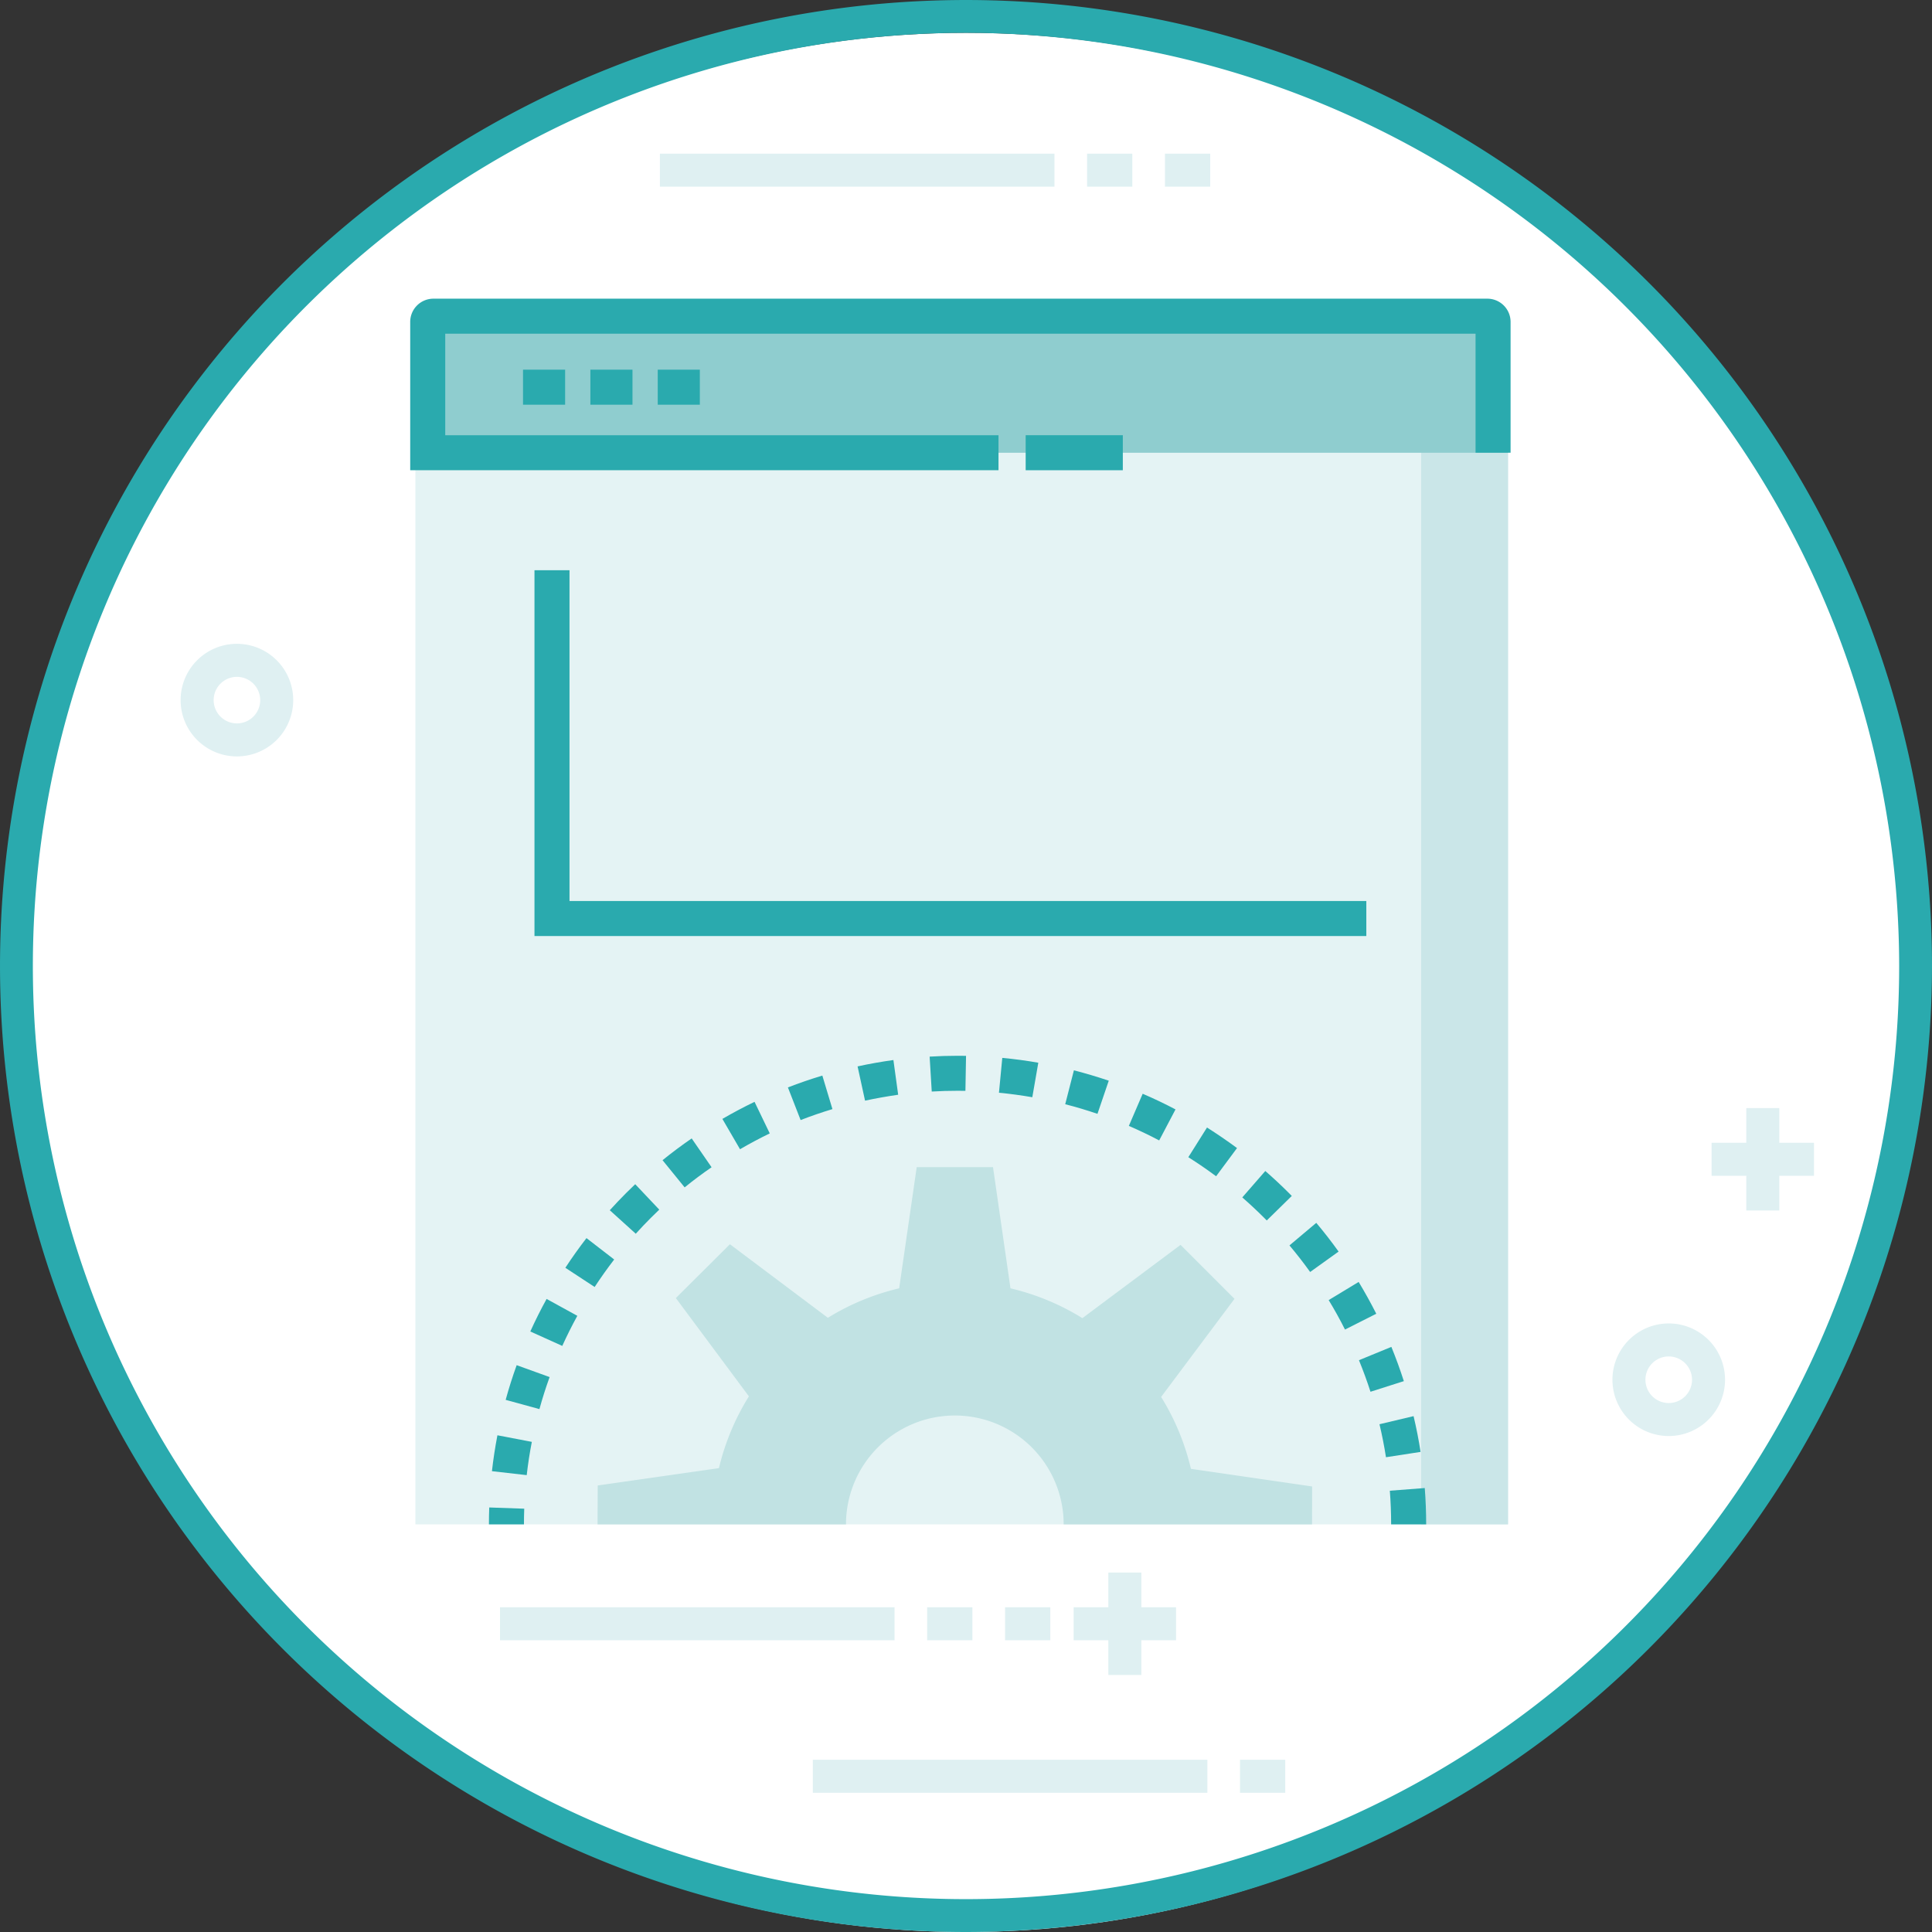 <svg xmlns="http://www.w3.org/2000/svg" width="169.257" height="169.257" viewBox="0 0 169.257 169.257">
  <rect x="0" y="0" width="169.257" height="169.257" fill="#333333" stroke="none"/>
  <g id="Gruppe_970" data-name="Gruppe 970" transform="translate(-3.598 -5.612)">
    <g id="Gruppe_993" data-name="Gruppe 993" transform="translate(5.036 8.488)">
      <g id="Gruppe_992" data-name="Gruppe 992">
        <circle id="Ellipse_67" data-name="Ellipse 67" cx="83.191" cy="83.191" r="83.191" fill="#fff"/>
      </g>
    </g>
    <g id="Gruppe_995" data-name="Gruppe 995" transform="translate(3.598 5.612)">
      <g id="Gruppe_994" data-name="Gruppe 994">
        <path id="Pfad_435" data-name="Pfad 435" d="M88.226,174.869A84.628,84.628,0,1,1,172.855,90.24,84.724,84.724,0,0,1,88.226,174.869Zm0-166.381A81.751,81.751,0,1,0,169.979,90.24,81.844,81.844,0,0,0,88.226,8.488Z" transform="translate(-3.598 -5.612)" fill="#2aaaae"/>
      </g>
    </g>
    <g id="Gruppe_1007" data-name="Gruppe 1007" transform="translate(47.402 143.379)">
      <g id="Gruppe_1000" data-name="Gruppe 1000" transform="translate(50.255)">
        <g id="Gruppe_997" data-name="Gruppe 997" transform="translate(0 3.04)">
          <g id="Gruppe_996" data-name="Gruppe 996">
            <rect id="Rechteck_579" data-name="Rechteck 579" width="8.971" height="2.892" fill="#dff0f2"/>
          </g>
        </g>
        <g id="Gruppe_999" data-name="Gruppe 999" transform="translate(3.04)">
          <g id="Gruppe_998" data-name="Gruppe 998">
            <rect id="Rechteck_580" data-name="Rechteck 580" width="2.892" height="8.972" fill="#dff0f2"/>
          </g>
        </g>
      </g>
      <g id="Gruppe_1002" data-name="Gruppe 1002" transform="translate(44.248 3.04)">
        <g id="Gruppe_1001" data-name="Gruppe 1001">
          <rect id="Rechteck_581" data-name="Rechteck 581" width="3.963" height="2.892" fill="#dff0f2"/>
        </g>
      </g>
      <g id="Gruppe_1004" data-name="Gruppe 1004" transform="translate(37.423 3.04)">
        <g id="Gruppe_1003" data-name="Gruppe 1003">
          <rect id="Rechteck_582" data-name="Rechteck 582" width="3.963" height="2.892" fill="#dff0f2"/>
        </g>
      </g>
      <g id="Gruppe_1006" data-name="Gruppe 1006" transform="translate(0 3.04)">
        <g id="Gruppe_1005" data-name="Gruppe 1005">
          <rect id="Rechteck_583" data-name="Rechteck 583" width="34.565" height="2.892" fill="#dff0f2"/>
        </g>
      </g>
    </g>
    <g id="Gruppe_1012" data-name="Gruppe 1012" transform="translate(153.546 102.688)">
      <g id="Gruppe_1009" data-name="Gruppe 1009" transform="translate(0 3.04)">
        <g id="Gruppe_1008" data-name="Gruppe 1008">
          <rect id="Rechteck_584" data-name="Rechteck 584" width="8.971" height="2.892" fill="#dff0f2"/>
        </g>
      </g>
      <g id="Gruppe_1011" data-name="Gruppe 1011" transform="translate(3.04)">
        <g id="Gruppe_1010" data-name="Gruppe 1010">
          <rect id="Rechteck_585" data-name="Rechteck 585" width="2.892" height="8.972" fill="#dff0f2"/>
        </g>
      </g>
    </g>
    <g id="Gruppe_1014" data-name="Gruppe 1014" transform="translate(112.232 159.78)">
      <g id="Gruppe_1013" data-name="Gruppe 1013">
        <rect id="Rechteck_586" data-name="Rechteck 586" width="3.963" height="2.892" fill="#dff0f2"/>
      </g>
    </g>
    <g id="Gruppe_1016" data-name="Gruppe 1016" transform="translate(74.808 159.78)">
      <g id="Gruppe_1015" data-name="Gruppe 1015">
        <rect id="Rechteck_587" data-name="Rechteck 587" width="34.565" height="2.892" fill="#dff0f2"/>
      </g>
    </g>
    <g id="Gruppe_1023" data-name="Gruppe 1023" transform="translate(61.411 19.074)">
      <g id="Gruppe_1018" data-name="Gruppe 1018" transform="translate(44.248)">
        <g id="Gruppe_1017" data-name="Gruppe 1017">
          <rect id="Rechteck_588" data-name="Rechteck 588" width="3.963" height="2.892" fill="#dff0f2"/>
        </g>
      </g>
      <g id="Gruppe_1020" data-name="Gruppe 1020" transform="translate(37.423)">
        <g id="Gruppe_1019" data-name="Gruppe 1019">
          <rect id="Rechteck_589" data-name="Rechteck 589" width="3.963" height="2.892" fill="#dff0f2"/>
        </g>
      </g>
      <g id="Gruppe_1022" data-name="Gruppe 1022">
        <g id="Gruppe_1021" data-name="Gruppe 1021">
          <rect id="Rechteck_590" data-name="Rechteck 590" width="34.565" height="2.892" fill="#dff0f2"/>
        </g>
      </g>
    </g>
    <g id="Gruppe_1025" data-name="Gruppe 1025" transform="translate(19.421 62.016)">
      <g id="Gruppe_1024" data-name="Gruppe 1024">
        <path id="Pfad_436" data-name="Pfad 436" d="M13.686,33.854a4.932,4.932,0,1,1,4.932-4.929A4.933,4.933,0,0,1,13.686,33.854Zm0-6.97a2.039,2.039,0,1,0,2.041,2.041A2.042,2.042,0,0,0,13.686,26.885Z" transform="translate(-8.754 -23.991)" fill="#dff0f2"/>
      </g>
    </g>
    <g id="Gruppe_1027" data-name="Gruppe 1027" transform="translate(144.86 121.556)">
      <g id="Gruppe_1026" data-name="Gruppe 1026">
        <path id="Pfad_437" data-name="Pfad 437" d="M54.56,53.255a4.932,4.932,0,1,1,4.932-4.932A4.938,4.938,0,0,1,54.56,53.255Zm0-6.973A2.041,2.041,0,1,0,56.6,48.324,2.046,2.046,0,0,0,54.56,46.283Z" transform="translate(-49.628 -43.392)" fill="#dff0f2"/>
      </g>
    </g>
    <g id="Gruppe_1040" data-name="Gruppe 1040" transform="translate(39.535 31.778)">
      <g id="Gruppe_1028" data-name="Gruppe 1028" transform="translate(0.454 1.228)">
        <path id="Pfad_438" data-name="Pfad 438" d="M110.666,14.538H15.972a.514.514,0,0,0-.516.513V120.689h95.723V15.051A.513.513,0,0,0,110.666,14.538Z" transform="translate(-15.456 -14.538)" fill="#e4f3f4"/>
      </g>
      <g id="Gruppe_1029" data-name="Gruppe 1029" transform="translate(88.05 1.228)">
        <path id="Pfad_439" data-name="Pfad 439" d="M51.613,14.538H44a.514.514,0,0,1,.516.513V120.689h7.611V15.051A.513.513,0,0,0,51.613,14.538Z" transform="translate(-43.999 -14.538)" fill="#cae6e8"/>
      </g>
      <g id="Gruppe_1030" data-name="Gruppe 1030" transform="translate(0.454 1.228)">
        <path id="Pfad_440" data-name="Pfad 440" d="M110.666,14.538H15.972a.514.514,0,0,0-.516.513V26.808h95.723V15.051A.513.513,0,0,0,110.666,14.538Z" transform="translate(-15.456 -14.538)" fill="#8fcdcf"/>
      </g>
      <g id="Gruppe_1031" data-name="Gruppe 1031" transform="translate(0)">
        <path id="Pfad_441" data-name="Pfad 441" d="M66.847,29.166H15.308V16.173a2.035,2.035,0,0,1,2.035-2.035h92.331a2.037,2.037,0,0,1,2.035,2.035V27.632H108.64V17.207H18.377V26.1h48.47Z" transform="translate(-15.308 -14.138)" fill="#2aaaae"/>
      </g>
      <g id="Gruppe_1032" data-name="Gruppe 1032" transform="translate(9.883 6.22)">
        <rect id="Rechteck_591" data-name="Rechteck 591" width="3.689" height="3.069" fill="#2aaaae"/>
      </g>
      <g id="Gruppe_1033" data-name="Gruppe 1033" transform="translate(15.784 6.22)">
        <rect id="Rechteck_592" data-name="Rechteck 592" width="3.689" height="3.069" fill="#2aaaae"/>
      </g>
      <g id="Gruppe_1034" data-name="Gruppe 1034" transform="translate(21.686 6.22)">
        <rect id="Rechteck_593" data-name="Rechteck 593" width="3.688" height="3.069" fill="#2aaaae"/>
      </g>
      <g id="Gruppe_1035" data-name="Gruppe 1035" transform="translate(10.887 23.79)">
        <path id="Pfad_442" data-name="Pfad 442" d="M91.73,53.938H18.855V21.89h3.069V50.869H91.73Z" transform="translate(-18.855 -21.89)" fill="#2aaaae"/>
      </g>
      <g id="Gruppe_1036" data-name="Gruppe 1036" transform="translate(6.896 66.325)">
        <path id="Pfad_443" data-name="Pfad 443" d="M99.664,76.806H96.595c0-.994-.037-1.973-.114-2.949l3.06-.236Q99.665,75.2,99.664,76.806Zm-79.04,0H17.555q0-.746.028-1.482l3.066.107C20.633,75.885,20.624,76.346,20.624,76.806Zm.242-4.315-3.047-.347Q18,70.552,18.3,69l3.014.577C21.127,70.536,20.977,71.509,20.866,72.491Zm75.277-1.568c-.153-.976-.341-1.94-.568-2.891l2.986-.709q.368,1.547.614,3.133ZM21.98,66.706l-2.958-.81q.424-1.547.964-3.038L22.873,63.9Q22.372,65.278,21.98,66.706Zm72.807-1.519q-.456-1.409-1.01-2.765l2.839-1.166q.6,1.468,1.093,3ZM23.981,61.17l-2.8-1.264q.658-1.455,1.427-2.851L25.3,58.534Q24.592,59.823,23.981,61.17Zm68.572-1.433q-.663-1.321-1.43-2.581l2.627-1.59q.819,1.358,1.544,2.787ZM26.817,56.008l-2.566-1.682c.583-.893,1.2-1.755,1.851-2.6L28.529,53.6C27.928,54.381,27.357,55.185,26.817,56.008ZM89.5,54.694q-.861-1.2-1.811-2.329l2.348-1.976q1.027,1.22,1.955,2.517ZM30.42,51.343l-2.277-2.059c.47-.516.945-1.019,1.436-1.51l.792-.77,2.108,2.228-.73.712Q31.067,50.625,30.42,51.343ZM85.7,50.18l-.236-.236c-.614-.614-1.252-1.209-1.909-1.783l2.016-2.314q1.063.925,2.065,1.927l.255.258Zm-51-2.9L32.765,44.9Q34,43.9,35.318,42.993l1.743,2.526Q35.841,46.356,34.7,47.283Zm46.562-.973q-1.183-.879-2.434-1.669l1.636-2.6q1.353.856,2.63,1.8Zm-41.71-2.369-1.544-2.655q1.376-.8,2.817-1.495l1.332,2.765Q40.824,43.2,39.553,43.941Zm36.723-.77q-1.3-.686-2.658-1.271l1.212-2.817q1.473.631,2.876,1.372ZM44.862,41.385l-1.114-2.86q1.482-.575,3.017-1.037l.884,2.937Q46.231,40.852,44.862,41.385Zm26.006-.546c-.927-.313-1.869-.6-2.826-.841l.761-2.971q1.551.4,3.054.908ZM50.506,39.684l-.654-3c1.031-.227,2.081-.411,3.139-.559l.417,3.041C52.43,39.307,51.46,39.479,50.506,39.684Zm14.654-.3c-.961-.166-1.936-.3-2.922-.393l.292-3.054c1.065.1,2.114.242,3.155.424Zm-8.811-.494-.184-3.063c.81-.049,1.623-.074,2.446-.074l.743.006L59.3,38.825l-.687-.006C57.85,38.819,57.1,38.84,56.349,38.886Z" transform="translate(-17.555 -35.75)" fill="#2aaaae"/>
      </g>
      <g id="Gruppe_1038" data-name="Gruppe 1038" transform="translate(16.413 76.082)">
        <g id="Gruppe_1037" data-name="Gruppe 1037" transform="translate(0 0)">
          <path id="Pfad_444" data-name="Pfad 444" d="M83.25,70.226l.006-3.321L72.64,65.362a21.092,21.092,0,0,0-2.612-6.3l6.429-8.593-4.726-4.729-8.6,6.42a21.121,21.121,0,0,0-6.3-2.612L55.3,38.929H48.617L47.079,49.547a21.1,21.1,0,0,0-6.245,2.581l-8.581-6.442L27.515,50.4l6.4,8.611A21.118,21.118,0,0,0,31.29,65.3L20.671,66.819l-.015,3.406H42.421a9.535,9.535,0,0,1,19.07,0Z" transform="translate(-20.656 -38.929)" fill="#c1e2e3"/>
        </g>
      </g>
      <g id="Gruppe_1039" data-name="Gruppe 1039" transform="translate(53.919 11.961)">
        <rect id="Rechteck_594" data-name="Rechteck 594" width="8.511" height="3.069" fill="#2aaaae"/>
      </g>
    </g>
  </g>
</svg>
